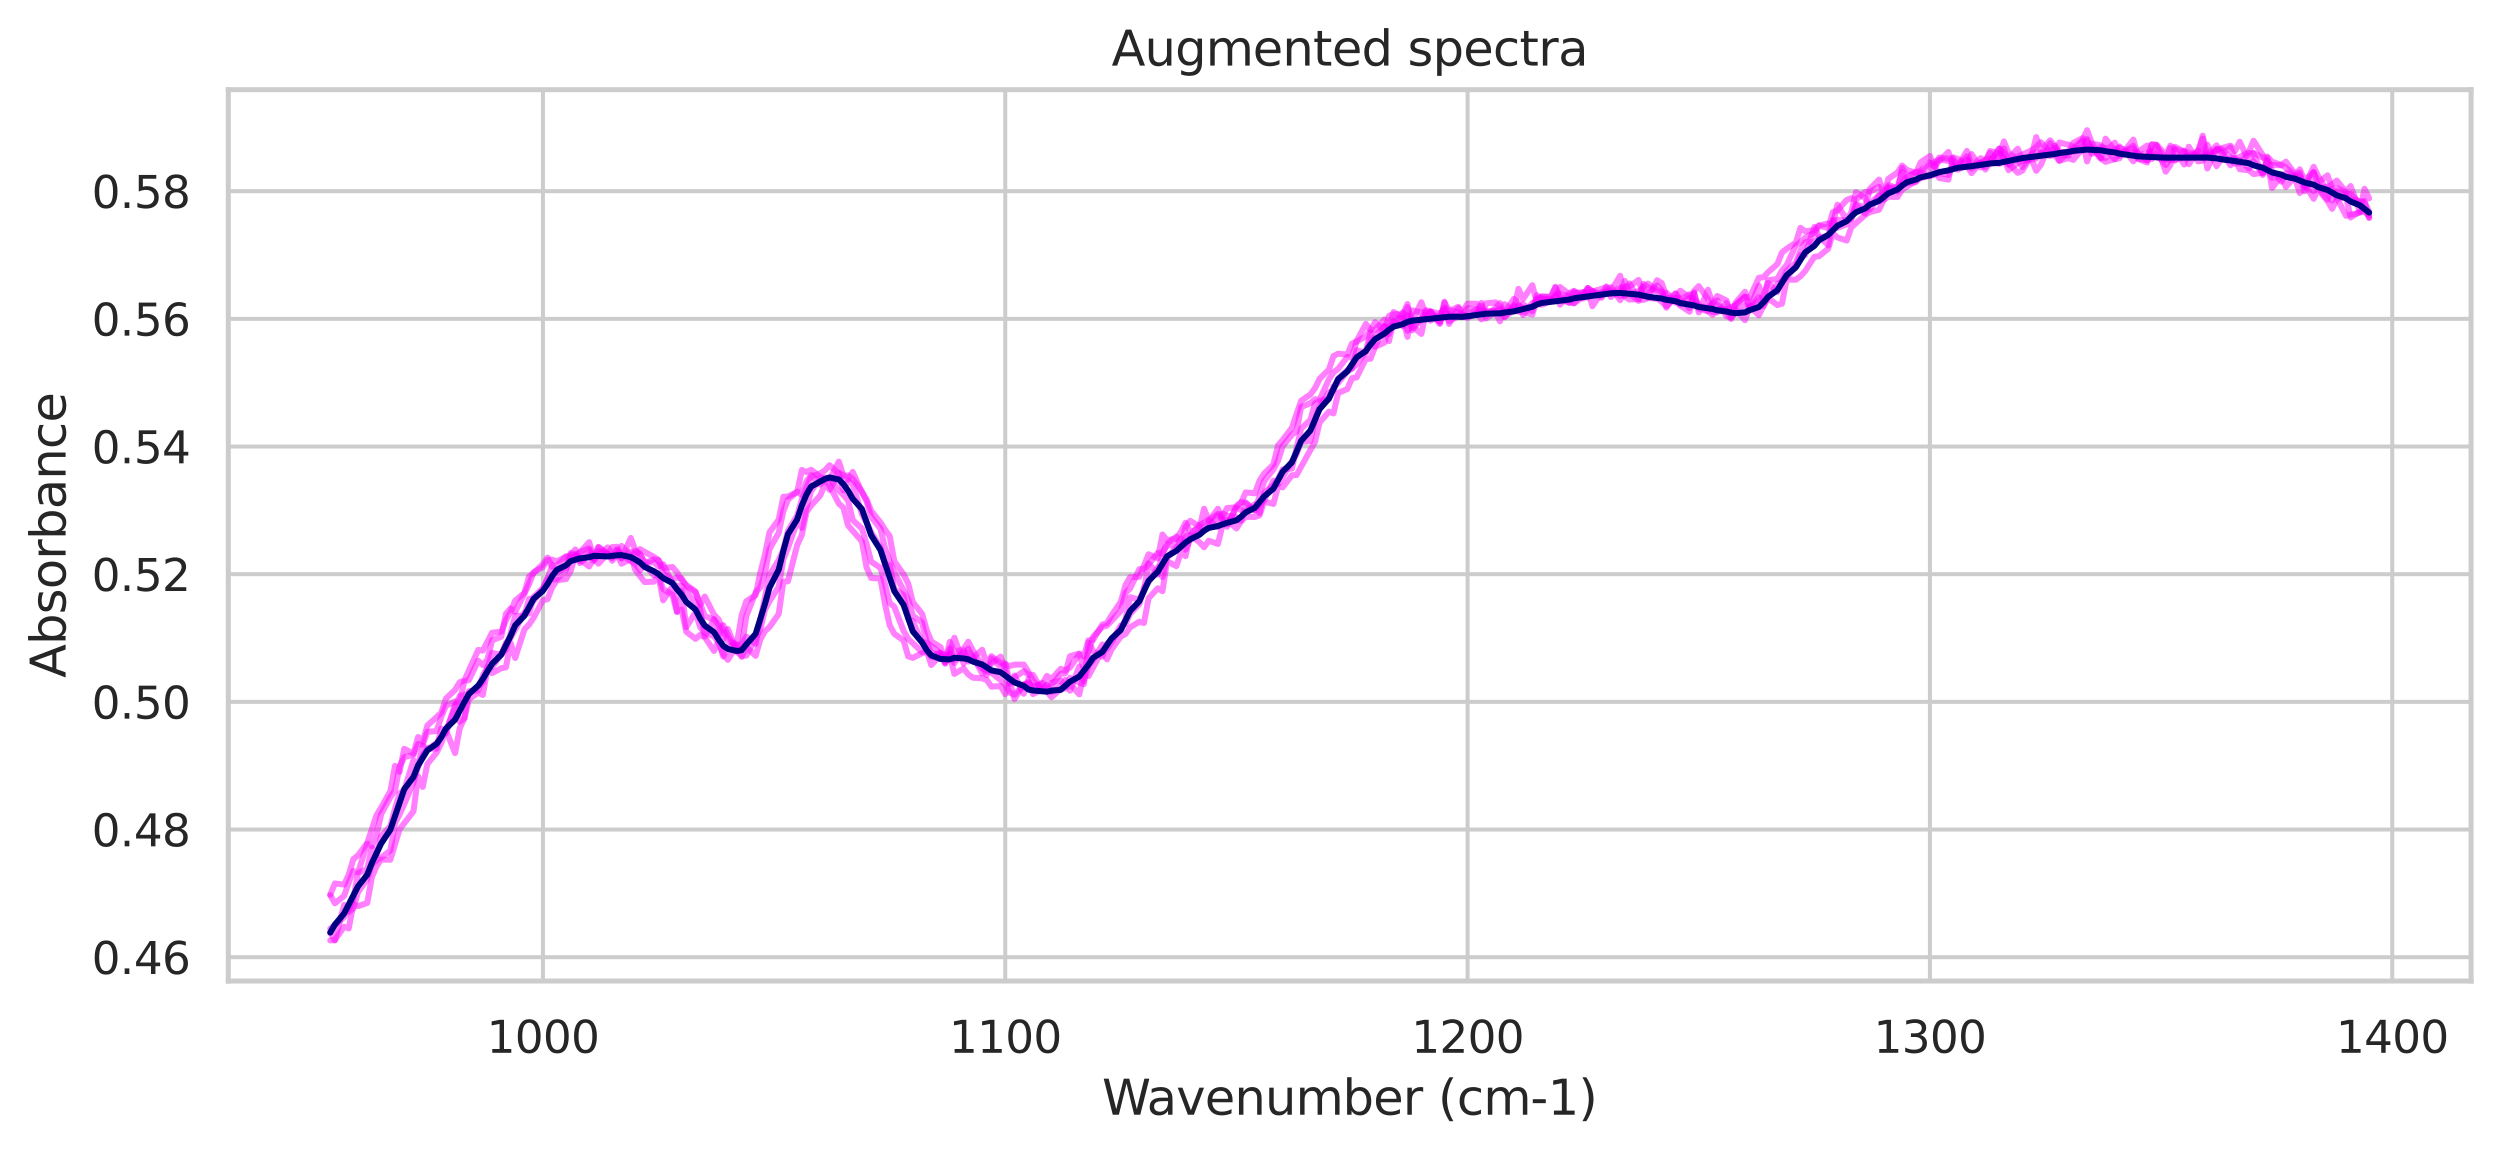 <?xml version="1.0" encoding="utf-8" standalone="no"?>
<!DOCTYPE svg PUBLIC "-//W3C//DTD SVG 1.1//EN"
  "http://www.w3.org/Graphics/SVG/1.1/DTD/svg11.dtd">
<svg xmlns:xlink="http://www.w3.org/1999/xlink" width="622.006pt" height="287.038pt" viewBox="0 0 622.006 287.038" xmlns="http://www.w3.org/2000/svg" version="1.1">
 <defs>
  <style type="text/css">*{stroke-linejoin: round; stroke-linecap: butt}</style>
 </defs>
 <g id="figure_1">
  <g id="patch_1">
   <path d="M 0 287.038 
L 622.006 287.038 
L 622.006 0 
L 0 0 
z
" style="fill: #ffffff"/>
  </g>
  <g id="axes_1">
   <g id="patch_2">
    <path d="M 56.806 244.078 
L 614.806 244.078 
L 614.806 22.318 
L 56.806 22.318 
z
" style="fill: #ffffff"/>
   </g>
   <g id="matplotlib.axis_1">
    <g id="xtick_1">
     <g id="line2d_1">
      <path d="M 135.082 244.078 
L 135.082 22.318 
" clip-path="url(#ped4242032c)" style="fill: none; stroke: #cccccc; stroke-linecap: round"/>
     </g>
     <g id="text_1">
      <!-- 1000 -->
      <g style="fill: #262626" transform="translate(121.085 261.936) scale(0.11 -0.11)">
       <defs>
        <path id="DejaVuSans-31" d="M 794 531 
L 1825 531 
L 1825 4091 
L 703 3866 
L 703 4441 
L 1819 4666 
L 2450 4666 
L 2450 531 
L 3481 531 
L 3481 0 
L 794 0 
L 794 531 
z
" transform="scale(0.016)"/>
        <path id="DejaVuSans-30" d="M 2034 4250 
Q 1547 4250 1301 3770 
Q 1056 3291 1056 2328 
Q 1056 1369 1301 889 
Q 1547 409 2034 409 
Q 2525 409 2770 889 
Q 3016 1369 3016 2328 
Q 3016 3291 2770 3770 
Q 2525 4250 2034 4250 
z
M 2034 4750 
Q 2819 4750 3233 4129 
Q 3647 3509 3647 2328 
Q 3647 1150 3233 529 
Q 2819 -91 2034 -91 
Q 1250 -91 836 529 
Q 422 1150 422 2328 
Q 422 3509 836 4129 
Q 1250 4750 2034 4750 
z
" transform="scale(0.016)"/>
       </defs>
       <use xlink:href="#DejaVuSans-31"/>
       <use xlink:href="#DejaVuSans-30" x="63.623"/>
       <use xlink:href="#DejaVuSans-30" x="127.246"/>
       <use xlink:href="#DejaVuSans-30" x="190.869"/>
      </g>
     </g>
    </g>
    <g id="xtick_2">
     <g id="line2d_2">
      <path d="M 250.11 244.078 
L 250.11 22.318 
" clip-path="url(#ped4242032c)" style="fill: none; stroke: #cccccc; stroke-linecap: round"/>
     </g>
     <g id="text_2">
      <!-- 1100 -->
      <g style="fill: #262626" transform="translate(236.113 261.936) scale(0.11 -0.11)">
       <use xlink:href="#DejaVuSans-31"/>
       <use xlink:href="#DejaVuSans-31" x="63.623"/>
       <use xlink:href="#DejaVuSans-30" x="127.246"/>
       <use xlink:href="#DejaVuSans-30" x="190.869"/>
      </g>
     </g>
    </g>
    <g id="xtick_3">
     <g id="line2d_3">
      <path d="M 365.138 244.078 
L 365.138 22.318 
" clip-path="url(#ped4242032c)" style="fill: none; stroke: #cccccc; stroke-linecap: round"/>
     </g>
     <g id="text_3">
      <!-- 1200 -->
      <g style="fill: #262626" transform="translate(351.141 261.936) scale(0.11 -0.11)">
       <defs>
        <path id="DejaVuSans-32" d="M 1228 531 
L 3431 531 
L 3431 0 
L 469 0 
L 469 531 
Q 828 903 1448 1529 
Q 2069 2156 2228 2338 
Q 2531 2678 2651 2914 
Q 2772 3150 2772 3378 
Q 2772 3750 2511 3984 
Q 2250 4219 1831 4219 
Q 1534 4219 1204 4116 
Q 875 4013 500 3803 
L 500 4441 
Q 881 4594 1212 4672 
Q 1544 4750 1819 4750 
Q 2544 4750 2975 4387 
Q 3406 4025 3406 3419 
Q 3406 3131 3298 2873 
Q 3191 2616 2906 2266 
Q 2828 2175 2409 1742 
Q 1991 1309 1228 531 
z
" transform="scale(0.016)"/>
       </defs>
       <use xlink:href="#DejaVuSans-31"/>
       <use xlink:href="#DejaVuSans-32" x="63.623"/>
       <use xlink:href="#DejaVuSans-30" x="127.246"/>
       <use xlink:href="#DejaVuSans-30" x="190.869"/>
      </g>
     </g>
    </g>
    <g id="xtick_4">
     <g id="line2d_4">
      <path d="M 480.166 244.078 
L 480.166 22.318 
" clip-path="url(#ped4242032c)" style="fill: none; stroke: #cccccc; stroke-linecap: round"/>
     </g>
     <g id="text_4">
      <!-- 1300 -->
      <g style="fill: #262626" transform="translate(466.168 261.936) scale(0.11 -0.11)">
       <defs>
        <path id="DejaVuSans-33" d="M 2597 2516 
Q 3050 2419 3304 2112 
Q 3559 1806 3559 1356 
Q 3559 666 3084 287 
Q 2609 -91 1734 -91 
Q 1441 -91 1130 -33 
Q 819 25 488 141 
L 488 750 
Q 750 597 1062 519 
Q 1375 441 1716 441 
Q 2309 441 2620 675 
Q 2931 909 2931 1356 
Q 2931 1769 2642 2001 
Q 2353 2234 1838 2234 
L 1294 2234 
L 1294 2753 
L 1863 2753 
Q 2328 2753 2575 2939 
Q 2822 3125 2822 3475 
Q 2822 3834 2567 4026 
Q 2313 4219 1838 4219 
Q 1578 4219 1281 4162 
Q 984 4106 628 3988 
L 628 4550 
Q 988 4650 1302 4700 
Q 1616 4750 1894 4750 
Q 2613 4750 3031 4423 
Q 3450 4097 3450 3541 
Q 3450 3153 3228 2886 
Q 3006 2619 2597 2516 
z
" transform="scale(0.016)"/>
       </defs>
       <use xlink:href="#DejaVuSans-31"/>
       <use xlink:href="#DejaVuSans-33" x="63.623"/>
       <use xlink:href="#DejaVuSans-30" x="127.246"/>
       <use xlink:href="#DejaVuSans-30" x="190.869"/>
      </g>
     </g>
    </g>
    <g id="xtick_5">
     <g id="line2d_5">
      <path d="M 595.194 244.078 
L 595.194 22.318 
" clip-path="url(#ped4242032c)" style="fill: none; stroke: #cccccc; stroke-linecap: round"/>
     </g>
     <g id="text_5">
      <!-- 1400 -->
      <g style="fill: #262626" transform="translate(581.196 261.936) scale(0.11 -0.11)">
       <defs>
        <path id="DejaVuSans-34" d="M 2419 4116 
L 825 1625 
L 2419 1625 
L 2419 4116 
z
M 2253 4666 
L 3047 4666 
L 3047 1625 
L 3713 1625 
L 3713 1100 
L 3047 1100 
L 3047 0 
L 2419 0 
L 2419 1100 
L 313 1100 
L 313 1709 
L 2253 4666 
z
" transform="scale(0.016)"/>
       </defs>
       <use xlink:href="#DejaVuSans-31"/>
       <use xlink:href="#DejaVuSans-34" x="63.623"/>
       <use xlink:href="#DejaVuSans-30" x="127.246"/>
       <use xlink:href="#DejaVuSans-30" x="190.869"/>
      </g>
     </g>
    </g>
    <g id="text_6">
     <!-- Wavenumber (cm-1) -->
     <g style="fill: #262626" transform="translate(274.205 277.342) scale(0.12 -0.12)">
      <defs>
       <path id="DejaVuSans-57" d="M 213 4666 
L 850 4666 
L 1831 722 
L 2809 4666 
L 3519 4666 
L 4500 722 
L 5478 4666 
L 6119 4666 
L 4947 0 
L 4153 0 
L 3169 4050 
L 2175 0 
L 1381 0 
L 213 4666 
z
" transform="scale(0.016)"/>
       <path id="DejaVuSans-61" d="M 2194 1759 
Q 1497 1759 1228 1600 
Q 959 1441 959 1056 
Q 959 750 1161 570 
Q 1363 391 1709 391 
Q 2188 391 2477 730 
Q 2766 1069 2766 1631 
L 2766 1759 
L 2194 1759 
z
M 3341 1997 
L 3341 0 
L 2766 0 
L 2766 531 
Q 2569 213 2275 61 
Q 1981 -91 1556 -91 
Q 1019 -91 701 211 
Q 384 513 384 1019 
Q 384 1609 779 1909 
Q 1175 2209 1959 2209 
L 2766 2209 
L 2766 2266 
Q 2766 2663 2505 2880 
Q 2244 3097 1772 3097 
Q 1472 3097 1187 3025 
Q 903 2953 641 2809 
L 641 3341 
Q 956 3463 1253 3523 
Q 1550 3584 1831 3584 
Q 2591 3584 2966 3190 
Q 3341 2797 3341 1997 
z
" transform="scale(0.016)"/>
       <path id="DejaVuSans-76" d="M 191 3500 
L 800 3500 
L 1894 563 
L 2988 3500 
L 3597 3500 
L 2284 0 
L 1503 0 
L 191 3500 
z
" transform="scale(0.016)"/>
       <path id="DejaVuSans-65" d="M 3597 1894 
L 3597 1613 
L 953 1613 
Q 991 1019 1311 708 
Q 1631 397 2203 397 
Q 2534 397 2845 478 
Q 3156 559 3463 722 
L 3463 178 
Q 3153 47 2828 -22 
Q 2503 -91 2169 -91 
Q 1331 -91 842 396 
Q 353 884 353 1716 
Q 353 2575 817 3079 
Q 1281 3584 2069 3584 
Q 2775 3584 3186 3129 
Q 3597 2675 3597 1894 
z
M 3022 2063 
Q 3016 2534 2758 2815 
Q 2500 3097 2075 3097 
Q 1594 3097 1305 2825 
Q 1016 2553 972 2059 
L 3022 2063 
z
" transform="scale(0.016)"/>
       <path id="DejaVuSans-6e" d="M 3513 2113 
L 3513 0 
L 2938 0 
L 2938 2094 
Q 2938 2591 2744 2837 
Q 2550 3084 2163 3084 
Q 1697 3084 1428 2787 
Q 1159 2491 1159 1978 
L 1159 0 
L 581 0 
L 581 3500 
L 1159 3500 
L 1159 2956 
Q 1366 3272 1645 3428 
Q 1925 3584 2291 3584 
Q 2894 3584 3203 3211 
Q 3513 2838 3513 2113 
z
" transform="scale(0.016)"/>
       <path id="DejaVuSans-75" d="M 544 1381 
L 544 3500 
L 1119 3500 
L 1119 1403 
Q 1119 906 1312 657 
Q 1506 409 1894 409 
Q 2359 409 2629 706 
Q 2900 1003 2900 1516 
L 2900 3500 
L 3475 3500 
L 3475 0 
L 2900 0 
L 2900 538 
Q 2691 219 2414 64 
Q 2138 -91 1772 -91 
Q 1169 -91 856 284 
Q 544 659 544 1381 
z
M 1991 3584 
L 1991 3584 
z
" transform="scale(0.016)"/>
       <path id="DejaVuSans-6d" d="M 3328 2828 
Q 3544 3216 3844 3400 
Q 4144 3584 4550 3584 
Q 5097 3584 5394 3201 
Q 5691 2819 5691 2113 
L 5691 0 
L 5113 0 
L 5113 2094 
Q 5113 2597 4934 2840 
Q 4756 3084 4391 3084 
Q 3944 3084 3684 2787 
Q 3425 2491 3425 1978 
L 3425 0 
L 2847 0 
L 2847 2094 
Q 2847 2600 2669 2842 
Q 2491 3084 2119 3084 
Q 1678 3084 1418 2786 
Q 1159 2488 1159 1978 
L 1159 0 
L 581 0 
L 581 3500 
L 1159 3500 
L 1159 2956 
Q 1356 3278 1631 3431 
Q 1906 3584 2284 3584 
Q 2666 3584 2933 3390 
Q 3200 3197 3328 2828 
z
" transform="scale(0.016)"/>
       <path id="DejaVuSans-62" d="M 3116 1747 
Q 3116 2381 2855 2742 
Q 2594 3103 2138 3103 
Q 1681 3103 1420 2742 
Q 1159 2381 1159 1747 
Q 1159 1113 1420 752 
Q 1681 391 2138 391 
Q 2594 391 2855 752 
Q 3116 1113 3116 1747 
z
M 1159 2969 
Q 1341 3281 1617 3432 
Q 1894 3584 2278 3584 
Q 2916 3584 3314 3078 
Q 3713 2572 3713 1747 
Q 3713 922 3314 415 
Q 2916 -91 2278 -91 
Q 1894 -91 1617 61 
Q 1341 213 1159 525 
L 1159 0 
L 581 0 
L 581 4863 
L 1159 4863 
L 1159 2969 
z
" transform="scale(0.016)"/>
       <path id="DejaVuSans-72" d="M 2631 2963 
Q 2534 3019 2420 3045 
Q 2306 3072 2169 3072 
Q 1681 3072 1420 2755 
Q 1159 2438 1159 1844 
L 1159 0 
L 581 0 
L 581 3500 
L 1159 3500 
L 1159 2956 
Q 1341 3275 1631 3429 
Q 1922 3584 2338 3584 
Q 2397 3584 2469 3576 
Q 2541 3569 2628 3553 
L 2631 2963 
z
" transform="scale(0.016)"/>
       <path id="DejaVuSans-20" transform="scale(0.016)"/>
       <path id="DejaVuSans-28" d="M 1984 4856 
Q 1566 4138 1362 3434 
Q 1159 2731 1159 2009 
Q 1159 1288 1364 580 
Q 1569 -128 1984 -844 
L 1484 -844 
Q 1016 -109 783 600 
Q 550 1309 550 2009 
Q 550 2706 781 3412 
Q 1013 4119 1484 4856 
L 1984 4856 
z
" transform="scale(0.016)"/>
       <path id="DejaVuSans-63" d="M 3122 3366 
L 3122 2828 
Q 2878 2963 2633 3030 
Q 2388 3097 2138 3097 
Q 1578 3097 1268 2742 
Q 959 2388 959 1747 
Q 959 1106 1268 751 
Q 1578 397 2138 397 
Q 2388 397 2633 464 
Q 2878 531 3122 666 
L 3122 134 
Q 2881 22 2623 -34 
Q 2366 -91 2075 -91 
Q 1284 -91 818 406 
Q 353 903 353 1747 
Q 353 2603 823 3093 
Q 1294 3584 2113 3584 
Q 2378 3584 2631 3529 
Q 2884 3475 3122 3366 
z
" transform="scale(0.016)"/>
       <path id="DejaVuSans-2d" d="M 313 2009 
L 1997 2009 
L 1997 1497 
L 313 1497 
L 313 2009 
z
" transform="scale(0.016)"/>
       <path id="DejaVuSans-29" d="M 513 4856 
L 1013 4856 
Q 1481 4119 1714 3412 
Q 1947 2706 1947 2009 
Q 1947 1309 1714 600 
Q 1481 -109 1013 -844 
L 513 -844 
Q 928 -128 1133 580 
Q 1338 1288 1338 2009 
Q 1338 2731 1133 3434 
Q 928 4138 513 4856 
z
" transform="scale(0.016)"/>
      </defs>
      <use xlink:href="#DejaVuSans-57"/>
      <use xlink:href="#DejaVuSans-61" x="92.502"/>
      <use xlink:href="#DejaVuSans-76" x="153.781"/>
      <use xlink:href="#DejaVuSans-65" x="212.961"/>
      <use xlink:href="#DejaVuSans-6e" x="274.484"/>
      <use xlink:href="#DejaVuSans-75" x="337.863"/>
      <use xlink:href="#DejaVuSans-6d" x="401.242"/>
      <use xlink:href="#DejaVuSans-62" x="498.654"/>
      <use xlink:href="#DejaVuSans-65" x="562.131"/>
      <use xlink:href="#DejaVuSans-72" x="623.654"/>
      <use xlink:href="#DejaVuSans-20" x="664.768"/>
      <use xlink:href="#DejaVuSans-28" x="696.555"/>
      <use xlink:href="#DejaVuSans-63" x="735.568"/>
      <use xlink:href="#DejaVuSans-6d" x="790.549"/>
      <use xlink:href="#DejaVuSans-2d" x="887.961"/>
      <use xlink:href="#DejaVuSans-31" x="924.045"/>
      <use xlink:href="#DejaVuSans-29" x="987.668"/>
     </g>
    </g>
   </g>
   <g id="matplotlib.axis_2">
    <g id="ytick_1">
     <g id="line2d_6">
      <path d="M 56.806 238.154 
L 614.806 238.154 
" clip-path="url(#ped4242032c)" style="fill: none; stroke: #cccccc; stroke-linecap: round"/>
     </g>
     <g id="text_7">
      <!-- 0.46 -->
      <g style="fill: #262626" transform="translate(22.814 242.333) scale(0.11 -0.11)">
       <defs>
        <path id="DejaVuSans-2e" d="M 684 794 
L 1344 794 
L 1344 0 
L 684 0 
L 684 794 
z
" transform="scale(0.016)"/>
        <path id="DejaVuSans-36" d="M 2113 2584 
Q 1688 2584 1439 2293 
Q 1191 2003 1191 1497 
Q 1191 994 1439 701 
Q 1688 409 2113 409 
Q 2538 409 2786 701 
Q 3034 994 3034 1497 
Q 3034 2003 2786 2293 
Q 2538 2584 2113 2584 
z
M 3366 4563 
L 3366 3988 
Q 3128 4100 2886 4159 
Q 2644 4219 2406 4219 
Q 1781 4219 1451 3797 
Q 1122 3375 1075 2522 
Q 1259 2794 1537 2939 
Q 1816 3084 2150 3084 
Q 2853 3084 3261 2657 
Q 3669 2231 3669 1497 
Q 3669 778 3244 343 
Q 2819 -91 2113 -91 
Q 1303 -91 875 529 
Q 447 1150 447 2328 
Q 447 3434 972 4092 
Q 1497 4750 2381 4750 
Q 2619 4750 2861 4703 
Q 3103 4656 3366 4563 
z
" transform="scale(0.016)"/>
       </defs>
       <use xlink:href="#DejaVuSans-30"/>
       <use xlink:href="#DejaVuSans-2e" x="63.623"/>
       <use xlink:href="#DejaVuSans-34" x="95.41"/>
       <use xlink:href="#DejaVuSans-36" x="159.033"/>
      </g>
     </g>
    </g>
    <g id="ytick_2">
     <g id="line2d_7">
      <path d="M 56.806 206.389 
L 614.806 206.389 
" clip-path="url(#ped4242032c)" style="fill: none; stroke: #cccccc; stroke-linecap: round"/>
     </g>
     <g id="text_8">
      <!-- 0.48 -->
      <g style="fill: #262626" transform="translate(22.814 210.568) scale(0.11 -0.11)">
       <defs>
        <path id="DejaVuSans-38" d="M 2034 2216 
Q 1584 2216 1326 1975 
Q 1069 1734 1069 1313 
Q 1069 891 1326 650 
Q 1584 409 2034 409 
Q 2484 409 2743 651 
Q 3003 894 3003 1313 
Q 3003 1734 2745 1975 
Q 2488 2216 2034 2216 
z
M 1403 2484 
Q 997 2584 770 2862 
Q 544 3141 544 3541 
Q 544 4100 942 4425 
Q 1341 4750 2034 4750 
Q 2731 4750 3128 4425 
Q 3525 4100 3525 3541 
Q 3525 3141 3298 2862 
Q 3072 2584 2669 2484 
Q 3125 2378 3379 2068 
Q 3634 1759 3634 1313 
Q 3634 634 3220 271 
Q 2806 -91 2034 -91 
Q 1263 -91 848 271 
Q 434 634 434 1313 
Q 434 1759 690 2068 
Q 947 2378 1403 2484 
z
M 1172 3481 
Q 1172 3119 1398 2916 
Q 1625 2713 2034 2713 
Q 2441 2713 2670 2916 
Q 2900 3119 2900 3481 
Q 2900 3844 2670 4047 
Q 2441 4250 2034 4250 
Q 1625 4250 1398 4047 
Q 1172 3844 1172 3481 
z
" transform="scale(0.016)"/>
       </defs>
       <use xlink:href="#DejaVuSans-30"/>
       <use xlink:href="#DejaVuSans-2e" x="63.623"/>
       <use xlink:href="#DejaVuSans-34" x="95.41"/>
       <use xlink:href="#DejaVuSans-38" x="159.033"/>
      </g>
     </g>
    </g>
    <g id="ytick_3">
     <g id="line2d_8">
      <path d="M 56.806 174.624 
L 614.806 174.624 
" clip-path="url(#ped4242032c)" style="fill: none; stroke: #cccccc; stroke-linecap: round"/>
     </g>
     <g id="text_9">
      <!-- 0.50 -->
      <g style="fill: #262626" transform="translate(22.814 178.803) scale(0.11 -0.11)">
       <defs>
        <path id="DejaVuSans-35" d="M 691 4666 
L 3169 4666 
L 3169 4134 
L 1269 4134 
L 1269 2991 
Q 1406 3038 1543 3061 
Q 1681 3084 1819 3084 
Q 2600 3084 3056 2656 
Q 3513 2228 3513 1497 
Q 3513 744 3044 326 
Q 2575 -91 1722 -91 
Q 1428 -91 1123 -41 
Q 819 9 494 109 
L 494 744 
Q 775 591 1075 516 
Q 1375 441 1709 441 
Q 2250 441 2565 725 
Q 2881 1009 2881 1497 
Q 2881 1984 2565 2268 
Q 2250 2553 1709 2553 
Q 1456 2553 1204 2497 
Q 953 2441 691 2322 
L 691 4666 
z
" transform="scale(0.016)"/>
       </defs>
       <use xlink:href="#DejaVuSans-30"/>
       <use xlink:href="#DejaVuSans-2e" x="63.623"/>
       <use xlink:href="#DejaVuSans-35" x="95.41"/>
       <use xlink:href="#DejaVuSans-30" x="159.033"/>
      </g>
     </g>
    </g>
    <g id="ytick_4">
     <g id="line2d_9">
      <path d="M 56.806 142.859 
L 614.806 142.859 
" clip-path="url(#ped4242032c)" style="fill: none; stroke: #cccccc; stroke-linecap: round"/>
     </g>
     <g id="text_10">
      <!-- 0.52 -->
      <g style="fill: #262626" transform="translate(22.814 147.038) scale(0.11 -0.11)">
       <use xlink:href="#DejaVuSans-30"/>
       <use xlink:href="#DejaVuSans-2e" x="63.623"/>
       <use xlink:href="#DejaVuSans-35" x="95.41"/>
       <use xlink:href="#DejaVuSans-32" x="159.033"/>
      </g>
     </g>
    </g>
    <g id="ytick_5">
     <g id="line2d_10">
      <path d="M 56.806 111.094 
L 614.806 111.094 
" clip-path="url(#ped4242032c)" style="fill: none; stroke: #cccccc; stroke-linecap: round"/>
     </g>
     <g id="text_11">
      <!-- 0.54 -->
      <g style="fill: #262626" transform="translate(22.814 115.273) scale(0.11 -0.11)">
       <use xlink:href="#DejaVuSans-30"/>
       <use xlink:href="#DejaVuSans-2e" x="63.623"/>
       <use xlink:href="#DejaVuSans-35" x="95.41"/>
       <use xlink:href="#DejaVuSans-34" x="159.033"/>
      </g>
     </g>
    </g>
    <g id="ytick_6">
     <g id="line2d_11">
      <path d="M 56.806 79.329 
L 614.806 79.329 
" clip-path="url(#ped4242032c)" style="fill: none; stroke: #cccccc; stroke-linecap: round"/>
     </g>
     <g id="text_12">
      <!-- 0.56 -->
      <g style="fill: #262626" transform="translate(22.814 83.508) scale(0.11 -0.11)">
       <use xlink:href="#DejaVuSans-30"/>
       <use xlink:href="#DejaVuSans-2e" x="63.623"/>
       <use xlink:href="#DejaVuSans-35" x="95.41"/>
       <use xlink:href="#DejaVuSans-36" x="159.033"/>
      </g>
     </g>
    </g>
    <g id="ytick_7">
     <g id="line2d_12">
      <path d="M 56.806 47.564 
L 614.806 47.564 
" clip-path="url(#ped4242032c)" style="fill: none; stroke: #cccccc; stroke-linecap: round"/>
     </g>
     <g id="text_13">
      <!-- 0.58 -->
      <g style="fill: #262626" transform="translate(22.814 51.743) scale(0.11 -0.11)">
       <use xlink:href="#DejaVuSans-30"/>
       <use xlink:href="#DejaVuSans-2e" x="63.623"/>
       <use xlink:href="#DejaVuSans-35" x="95.41"/>
       <use xlink:href="#DejaVuSans-38" x="159.033"/>
      </g>
     </g>
    </g>
    <g id="text_14">
     <!-- Absorbance -->
     <g style="fill: #262626" transform="translate(16.318 168.654) rotate(-90) scale(0.12 -0.12)">
      <defs>
       <path id="DejaVuSans-41" d="M 2188 4044 
L 1331 1722 
L 3047 1722 
L 2188 4044 
z
M 1831 4666 
L 2547 4666 
L 4325 0 
L 3669 0 
L 3244 1197 
L 1141 1197 
L 716 0 
L 50 0 
L 1831 4666 
z
" transform="scale(0.016)"/>
       <path id="DejaVuSans-73" d="M 2834 3397 
L 2834 2853 
Q 2591 2978 2328 3040 
Q 2066 3103 1784 3103 
Q 1356 3103 1142 2972 
Q 928 2841 928 2578 
Q 928 2378 1081 2264 
Q 1234 2150 1697 2047 
L 1894 2003 
Q 2506 1872 2764 1633 
Q 3022 1394 3022 966 
Q 3022 478 2636 193 
Q 2250 -91 1575 -91 
Q 1294 -91 989 -36 
Q 684 19 347 128 
L 347 722 
Q 666 556 975 473 
Q 1284 391 1588 391 
Q 1994 391 2212 530 
Q 2431 669 2431 922 
Q 2431 1156 2273 1281 
Q 2116 1406 1581 1522 
L 1381 1569 
Q 847 1681 609 1914 
Q 372 2147 372 2553 
Q 372 3047 722 3315 
Q 1072 3584 1716 3584 
Q 2034 3584 2315 3537 
Q 2597 3491 2834 3397 
z
" transform="scale(0.016)"/>
       <path id="DejaVuSans-6f" d="M 1959 3097 
Q 1497 3097 1228 2736 
Q 959 2375 959 1747 
Q 959 1119 1226 758 
Q 1494 397 1959 397 
Q 2419 397 2687 759 
Q 2956 1122 2956 1747 
Q 2956 2369 2687 2733 
Q 2419 3097 1959 3097 
z
M 1959 3584 
Q 2709 3584 3137 3096 
Q 3566 2609 3566 1747 
Q 3566 888 3137 398 
Q 2709 -91 1959 -91 
Q 1206 -91 779 398 
Q 353 888 353 1747 
Q 353 2609 779 3096 
Q 1206 3584 1959 3584 
z
" transform="scale(0.016)"/>
      </defs>
      <use xlink:href="#DejaVuSans-41"/>
      <use xlink:href="#DejaVuSans-62" x="68.408"/>
      <use xlink:href="#DejaVuSans-73" x="131.885"/>
      <use xlink:href="#DejaVuSans-6f" x="183.984"/>
      <use xlink:href="#DejaVuSans-72" x="245.166"/>
      <use xlink:href="#DejaVuSans-62" x="286.279"/>
      <use xlink:href="#DejaVuSans-61" x="349.756"/>
      <use xlink:href="#DejaVuSans-6e" x="411.035"/>
      <use xlink:href="#DejaVuSans-63" x="474.414"/>
      <use xlink:href="#DejaVuSans-65" x="529.395"/>
     </g>
    </g>
   </g>
   <g id="line2d_13">
    <path d="M 82.17 222.607 
L 83.32 219.809 
L 85.62 220.087 
L 86.771 217.579 
L 87.921 213.755 
L 89.071 212.808 
L 91.372 209.726 
L 93.672 202.864 
L 94.823 200.933 
L 97.123 196.843 
L 98.273 190.555 
L 99.424 192.028 
L 100.574 186.308 
L 102.875 187.506 
L 104.025 183.381 
L 105.175 184.572 
L 106.325 180.516 
L 109.776 177.352 
L 110.927 173.836 
L 113.227 171.635 
L 114.377 169.736 
L 115.528 169.312 
L 118.978 161.711 
L 120.129 161.857 
L 122.429 157.433 
L 124.73 157.151 
L 125.88 154.251 
L 127.03 152.323 
L 128.181 149.433 
L 130.481 147.504 
L 131.632 143.4 
L 132.782 142.546 
L 135.082 140.335 
L 136.233 138.737 
L 137.383 141.018 
L 138.533 140.787 
L 140.834 138.437 
L 141.984 138.179 
L 143.134 136.709 
L 144.285 140.11 
L 146.585 138.092 
L 147.735 139.54 
L 148.886 138.087 
L 151.186 136.206 
L 152.337 137.612 
L 153.487 138.472 
L 154.637 135.836 
L 156.938 138.12 
L 158.088 141.842 
L 160.388 144.817 
L 162.689 144.72 
L 163.839 143.219 
L 164.99 149.369 
L 167.29 145.963 
L 168.44 152.102 
L 169.591 151.712 
L 170.741 157.166 
L 173.042 158.949 
L 174.192 157.977 
L 175.342 158.521 
L 177.643 161.958 
L 178.793 159.531 
L 179.943 163.342 
L 181.094 161.143 
L 183.394 159.717 
L 184.544 153.02 
L 185.695 149.581 
L 187.995 148.094 
L 189.145 142.566 
L 190.296 138.117 
L 191.446 132.454 
L 193.747 129.258 
L 194.897 123.618 
L 196.047 123.524 
L 198.348 122.436 
L 199.498 116.935 
L 200.648 117.45 
L 201.799 116.87 
L 204.099 118.682 
L 205.249 119.403 
L 206.4 120.855 
L 208.7 125.304 
L 209.85 126.318 
L 211.001 130.745 
L 214.452 134.719 
L 215.602 141.171 
L 216.752 143.799 
L 219.053 143.952 
L 220.203 150.336 
L 221.353 155.574 
L 222.504 157.708 
L 224.804 159.331 
L 225.954 163.305 
L 227.105 163.681 
L 229.405 162.524 
L 230.555 162.078 
L 231.706 163.434 
L 234.006 162.398 
L 235.157 163.034 
L 236.307 163.173 
L 237.457 167.664 
L 239.758 166.328 
L 240.908 167.797 
L 242.058 168.612 
L 244.359 168.77 
L 245.509 169.174 
L 246.659 170.826 
L 248.96 170.694 
L 250.11 172.694 
L 251.26 169.701 
L 252.411 173.925 
L 254.711 170.221 
L 255.862 170.055 
L 257.012 170.827 
L 259.312 170.215 
L 260.463 168.181 
L 261.613 168.93 
L 263.914 166.416 
L 265.064 166.861 
L 266.214 166.039 
L 268.515 162.788 
L 269.665 163.323 
L 270.815 159.303 
L 271.965 159.199 
L 274.266 155.383 
L 275.416 155.011 
L 276.567 153.086 
L 278.867 149.722 
L 280.017 145.597 
L 281.168 143.603 
L 283.468 143.511 
L 285.769 137.905 
L 288.069 138.93 
L 289.22 132.996 
L 290.37 134.422 
L 292.671 134.006 
L 293.821 132.279 
L 294.971 130.049 
L 296.121 132.304 
L 298.422 131.51 
L 299.572 126.572 
L 300.722 129.486 
L 303.023 127.858 
L 304.173 128.558 
L 305.324 126.381 
L 307.624 126.231 
L 308.774 125.12 
L 309.925 122.516 
L 312.225 122.725 
L 313.376 119.604 
L 314.526 117.832 
L 316.826 115.579 
L 317.977 110.794 
L 319.127 109.492 
L 321.427 106.434 
L 323.728 99.69 
L 326.029 98.145 
L 327.179 96.559 
L 328.329 94.22 
L 330.63 91.95 
L 331.78 88.574 
L 332.93 87.997 
L 335.231 88.201 
L 336.381 85.476 
L 337.531 84.965 
L 339.832 83.687 
L 340.982 82.266 
L 342.132 80.141 
L 344.433 82.291 
L 345.583 78.587 
L 346.734 78.169 
L 349.034 78.199 
L 350.184 75.637 
L 351.335 82.181 
L 353.635 79.238 
L 354.786 77.169 
L 358.236 78.084 
L 359.387 77.078 
L 360.537 79.913 
L 362.837 78.662 
L 363.988 77.884 
L 365.138 76.678 
L 367.439 77.154 
L 368.589 76.056 
L 369.739 78.661 
L 372.04 76.609 
L 373.19 75.412 
L 374.34 78.828 
L 376.641 77.187 
L 377.791 71.868 
L 378.941 74.402 
L 381.242 70.968 
L 382.392 75.337 
L 383.542 73.716 
L 385.843 73.907 
L 386.993 71.596 
L 388.144 73.66 
L 390.444 75.37 
L 391.594 72.51 
L 393.895 73.409 
L 395.045 71.663 
L 396.196 72.407 
L 398.496 73.304 
L 399.646 72.65 
L 400.797 72.405 
L 403.097 68.629 
L 404.247 73.785 
L 405.398 74.532 
L 407.698 74.39 
L 408.849 74.63 
L 409.999 74.17 
L 412.299 74.282 
L 413.45 75.098 
L 414.6 76.133 
L 416.901 74.071 
L 418.051 74.203 
L 420.351 76.652 
L 421.502 73.055 
L 422.652 76.801 
L 424.953 77.441 
L 426.103 78.317 
L 427.253 76.954 
L 429.554 76.985 
L 430.704 76.35 
L 431.854 75.963 
L 434.155 73.85 
L 435.305 74.109 
L 437.606 69.117 
L 438.756 68.966 
L 439.906 67.722 
L 442.207 65.712 
L 443.357 62.831 
L 444.507 61.91 
L 446.808 60.373 
L 447.958 56.683 
L 449.108 57.544 
L 451.409 57.295 
L 452.559 56.122 
L 454.86 56.763 
L 456.01 52.776 
L 457.16 52.356 
L 459.461 49.748 
L 460.611 49.308 
L 461.761 49.725 
L 464.062 47.788 
L 465.212 47.703 
L 467.513 46.486 
L 468.663 48.607 
L 469.813 44.505 
L 472.114 42.908 
L 473.264 41.179 
L 474.414 42.262 
L 476.715 43.024 
L 477.865 40.399 
L 480.166 38.802 
L 481.316 41.524 
L 482.466 40.083 
L 484.767 37.802 
L 485.917 41.413 
L 487.068 41.018 
L 489.368 38.875 
L 490.518 41.968 
L 492.819 40.536 
L 493.969 41.563 
L 495.119 40.127 
L 497.42 36.96 
L 499.721 39.417 
L 502.021 37.007 
L 503.171 39.609 
L 505.472 39.669 
L 506.622 39.437 
L 507.773 38.101 
L 510.073 38.832 
L 511.223 38.421 
L 512.374 35.462 
L 514.674 36.016 
L 518.125 37.49 
L 519.275 34.994 
L 520.426 36.917 
L 522.726 39.504 
L 523.876 40.262 
L 526.177 39.574 
L 527.327 39.377 
L 528.478 37.692 
L 530.778 36.281 
L 531.928 39.425 
L 534.229 39.896 
L 535.379 37.509 
L 536.529 39.142 
L 538.83 39.781 
L 539.98 36.801 
L 541.131 39.958 
L 543.431 37.525 
L 544.581 40.863 
L 546.882 37.355 
L 548.032 34.463 
L 549.183 41.923 
L 551.483 37.067 
L 552.633 37.649 
L 554.934 41.13 
L 556.084 39.342 
L 557.235 42.099 
L 559.535 42.365 
L 560.685 43.302 
L 562.986 42.977 
L 564.136 39.87 
L 565.286 46.77 
L 567.587 43.701 
L 568.737 43.833 
L 571.038 44.466 
L 572.188 48.018 
L 573.338 46.314 
L 575.639 47.49 
L 576.789 46.766 
L 579.09 49.612 
L 580.24 47.023 
L 581.39 49.159 
L 583.691 53.687 
L 584.841 53.389 
L 587.142 52.908 
L 588.292 52.227 
L 589.442 54.02 
L 589.442 54.02 
" clip-path="url(#ped4242032c)" style="fill: none; stroke: #ff00ff; stroke-opacity: 0.5; stroke-width: 1.5; stroke-linecap: round"/>
   </g>
   <g id="line2d_14">
    <path d="M 82.17 233.989 
L 83.32 233.858 
L 85.62 230.566 
L 86.771 230.994 
L 87.921 224.89 
L 89.071 225.456 
L 91.372 224.659 
L 92.522 218.25 
L 93.672 215.558 
L 94.823 213.884 
L 97.123 213.892 
L 99.424 206.325 
L 102.875 201.841 
L 104.025 193.182 
L 105.175 195.784 
L 106.325 190.08 
L 108.626 187.259 
L 109.776 184.958 
L 110.927 181.593 
L 113.227 187.365 
L 114.377 181.219 
L 115.528 178.715 
L 116.678 173.957 
L 118.978 172.32 
L 120.129 172.908 
L 121.279 166.522 
L 122.429 167.475 
L 124.73 166.248 
L 125.88 166.025 
L 127.03 159.969 
L 128.181 163.711 
L 130.481 156.565 
L 131.632 155.4 
L 132.782 153.678 
L 135.082 149.337 
L 136.233 149.074 
L 137.383 146.145 
L 138.533 144.363 
L 140.834 144.074 
L 141.984 142.085 
L 143.134 138.204 
L 144.285 139.63 
L 146.585 136.925 
L 147.735 138.93 
L 148.886 140.246 
L 151.186 137.779 
L 152.337 138.755 
L 153.487 136.917 
L 154.637 138.96 
L 156.938 133.859 
L 158.088 136.983 
L 159.238 137.767 
L 160.388 140.128 
L 162.689 139.168 
L 163.839 139.341 
L 164.99 141.347 
L 167.29 141.071 
L 168.44 142.383 
L 169.591 144.401 
L 170.741 145.527 
L 173.042 147.146 
L 174.192 150.457 
L 175.342 148.428 
L 177.643 152.915 
L 178.793 154.141 
L 181.094 159.48 
L 183.394 160.383 
L 184.544 163.439 
L 185.695 160.976 
L 187.995 163.162 
L 189.145 159.171 
L 190.296 157.061 
L 191.446 156.021 
L 193.747 152.744 
L 194.897 144.739 
L 196.047 144.623 
L 198.348 135.597 
L 199.498 133.109 
L 200.648 127.381 
L 201.799 125.796 
L 204.099 123.26 
L 205.249 120.392 
L 206.4 121.862 
L 208.7 117.684 
L 209.85 118.221 
L 211.001 119.373 
L 212.151 117.411 
L 214.452 122.52 
L 215.602 124.24 
L 216.752 127.113 
L 219.053 129.986 
L 220.203 131.819 
L 221.353 133.383 
L 222.504 139.628 
L 224.804 142.913 
L 225.954 145.145 
L 227.105 149.803 
L 229.405 152.694 
L 230.555 156.695 
L 231.706 159.604 
L 234.006 161.003 
L 235.157 164.881 
L 236.307 162.551 
L 237.457 164.962 
L 239.758 161.789 
L 240.908 164.596 
L 242.058 163.698 
L 244.359 161.677 
L 245.509 165.285 
L 246.659 163.261 
L 248.96 164.995 
L 250.11 165.085 
L 251.26 169.69 
L 252.411 168.564 
L 254.711 166.996 
L 255.862 167.844 
L 257.012 167.908 
L 259.312 171.896 
L 260.463 171.989 
L 261.613 173.455 
L 263.914 171.43 
L 265.064 171.296 
L 266.214 170.11 
L 268.515 172.76 
L 269.665 167.395 
L 270.815 168.209 
L 274.266 161.836 
L 275.416 164.054 
L 276.567 161.566 
L 278.867 158.372 
L 280.017 157.744 
L 281.168 156.083 
L 283.468 154.687 
L 284.619 155.01 
L 285.769 148.857 
L 288.069 146.352 
L 289.22 147.071 
L 290.37 139.637 
L 292.671 140.835 
L 293.821 137.559 
L 294.971 138.37 
L 296.121 133.176 
L 298.422 134.905 
L 299.572 136.161 
L 300.722 134.529 
L 303.023 135.336 
L 304.173 130.626 
L 305.324 129.368 
L 307.624 131.466 
L 308.774 129.704 
L 309.925 128.576 
L 312.225 128.625 
L 313.376 128.189 
L 314.526 124.784 
L 316.826 125.379 
L 317.977 121.043 
L 319.127 121.25 
L 321.427 118.244 
L 322.578 118.201 
L 326.029 111.975 
L 327.179 109.946 
L 328.329 105.1 
L 330.63 102.442 
L 331.78 102.838 
L 332.93 97.778 
L 335.231 96.777 
L 336.381 94.077 
L 337.531 93.911 
L 339.832 89.314 
L 340.982 89.246 
L 342.132 86.282 
L 344.433 85.254 
L 345.583 81.257 
L 346.734 80.97 
L 349.034 77.736 
L 350.184 82.306 
L 351.335 81.087 
L 353.635 83.072 
L 354.786 77.613 
L 355.936 77.675 
L 358.236 80.275 
L 359.387 77.987 
L 360.537 78.099 
L 362.837 78.865 
L 363.988 78.873 
L 367.439 76.951 
L 368.589 77.418 
L 372.04 77.458 
L 373.19 78.164 
L 374.34 77.796 
L 376.641 74.375 
L 377.791 75.408 
L 378.941 78.368 
L 381.242 75.385 
L 382.392 75.528 
L 383.542 75.837 
L 385.843 74.969 
L 386.993 73.322 
L 388.144 73.195 
L 390.444 73.801 
L 391.594 75.491 
L 393.895 73.811 
L 395.045 72.048 
L 396.196 76.19 
L 398.496 72.716 
L 399.646 72.8 
L 400.797 73.182 
L 403.097 71.455 
L 404.247 73.624 
L 405.398 72.987 
L 407.698 74.862 
L 408.849 70.63 
L 409.999 71.445 
L 413.45 73.197 
L 414.6 72.831 
L 416.901 74.876 
L 418.051 72.336 
L 420.351 73.941 
L 421.502 72.763 
L 422.652 77.727 
L 424.953 72.102 
L 426.103 75.561 
L 427.253 75.893 
L 429.554 77.423 
L 430.704 79.36 
L 431.854 77.039 
L 434.155 79.663 
L 435.305 76.406 
L 437.606 73.95 
L 438.756 76.119 
L 439.906 74.178 
L 442.207 75.887 
L 443.357 75.56 
L 444.507 69.592 
L 446.808 69.595 
L 447.958 68.745 
L 449.108 67.456 
L 451.409 63.911 
L 452.559 63.756 
L 454.86 61.883 
L 456.01 58.067 
L 457.16 59.084 
L 459.461 59.854 
L 460.611 56.564 
L 464.062 53.467 
L 465.212 52.774 
L 467.513 52.175 
L 468.663 49.774 
L 469.813 48.944 
L 472.114 48.994 
L 473.264 47.186 
L 477.865 44.315 
L 480.166 43.723 
L 481.316 43.564 
L 482.466 43.048 
L 484.767 43.509 
L 485.917 41.125 
L 487.068 42.221 
L 489.368 41.177 
L 490.518 43.076 
L 492.819 40.34 
L 493.969 42.175 
L 497.42 37.007 
L 498.57 39.283 
L 499.721 42.326 
L 502.021 40.618 
L 503.171 40.097 
L 505.472 39.65 
L 506.622 42.504 
L 507.773 40.994 
L 510.073 35.6 
L 511.223 38.636 
L 512.374 39.988 
L 514.674 39.329 
L 515.824 39.789 
L 518.125 36.99 
L 519.275 34.591 
L 520.426 38.259 
L 522.726 36.569 
L 523.876 36.851 
L 526.177 39.633 
L 527.327 36.79 
L 528.478 37.259 
L 530.778 40.134 
L 531.928 37.795 
L 534.229 36.211 
L 535.379 39.564 
L 536.529 38.36 
L 538.83 41.068 
L 539.98 39.548 
L 541.131 39.729 
L 543.431 39.201 
L 544.581 38.734 
L 546.882 38.603 
L 548.032 39.348 
L 549.183 38.563 
L 551.483 36.171 
L 552.633 38.498 
L 554.934 36.647 
L 556.084 39.57 
L 557.235 39.054 
L 559.535 37.778 
L 560.685 35.013 
L 562.986 38.592 
L 564.136 41.022 
L 567.587 41.108 
L 568.737 40.218 
L 571.038 43.277 
L 572.188 42.909 
L 573.338 47.58 
L 575.639 42.793 
L 576.789 46.646 
L 579.09 46.498 
L 580.24 45.826 
L 581.39 44.935 
L 583.691 47.714 
L 584.841 46.291 
L 587.142 52.666 
L 588.292 46.977 
L 589.442 49.361 
L 589.442 49.361 
" clip-path="url(#ped4242032c)" style="fill: none; stroke: #ff00ff; stroke-opacity: 0.5; stroke-width: 1.5; stroke-linecap: round"/>
   </g>
   <g id="line2d_15">
    <path d="M 82.17 222.721 
L 83.32 224.732 
L 85.62 222.9 
L 86.771 219.593 
L 87.921 216.73 
L 89.071 217.052 
L 91.372 209.936 
L 92.522 210.537 
L 93.672 207.802 
L 94.823 202.603 
L 97.123 198.329 
L 98.273 196.705 
L 99.424 190.59 
L 100.574 188.385 
L 102.875 187.766 
L 104.025 185.101 
L 105.175 185.233 
L 106.325 182.072 
L 108.626 181.889 
L 109.776 178.391 
L 110.927 175.614 
L 113.227 174.497 
L 114.377 174.706 
L 115.528 169.465 
L 116.678 169.172 
L 118.978 164.424 
L 120.129 165.457 
L 121.279 164.083 
L 122.429 159.312 
L 124.73 158.383 
L 125.88 152.688 
L 127.03 151.386 
L 128.181 152.228 
L 131.632 145.342 
L 132.782 142.379 
L 135.082 141.104 
L 136.233 139.315 
L 137.383 139.252 
L 138.533 139.68 
L 140.834 138.484 
L 141.984 138.853 
L 143.134 138.575 
L 144.285 137.268 
L 146.585 136.444 
L 147.735 138.285 
L 148.886 137.107 
L 151.186 137.854 
L 152.337 138.817 
L 153.487 136.706 
L 154.637 137.987 
L 158.088 140.388 
L 159.238 141.916 
L 160.388 140.488 
L 162.689 143.186 
L 163.839 143.232 
L 164.99 146.527 
L 167.29 147.993 
L 168.44 152.309 
L 169.591 146.955 
L 170.741 156.06 
L 173.042 152.336 
L 174.192 156.016 
L 175.342 157.481 
L 177.643 158.236 
L 178.793 159.966 
L 179.943 162.757 
L 181.094 164.171 
L 183.394 160.495 
L 184.544 160.857 
L 185.695 153.265 
L 187.995 147.416 
L 189.145 146.177 
L 190.296 142.656 
L 191.446 136.635 
L 193.747 132.576 
L 194.897 127.202 
L 196.047 124.332 
L 198.348 122.304 
L 199.498 123.189 
L 200.648 119.748 
L 201.799 118.241 
L 204.099 120.552 
L 205.249 119.01 
L 206.4 118.809 
L 208.7 122.07 
L 209.85 123.144 
L 211.001 124.526 
L 212.151 129.379 
L 214.452 131.513 
L 215.602 135.339 
L 216.752 139.739 
L 219.053 141.27 
L 220.203 145.32 
L 221.353 150.007 
L 222.504 150.975 
L 224.804 156.938 
L 225.954 158.979 
L 227.105 159.996 
L 229.405 162.241 
L 230.555 161.87 
L 231.706 165.446 
L 234.006 163.039 
L 235.157 163.749 
L 236.307 161.354 
L 237.457 164.174 
L 239.758 162.512 
L 240.908 162.351 
L 242.058 163.243 
L 244.359 167.567 
L 245.509 166.995 
L 246.659 167.348 
L 248.96 169.224 
L 250.11 170.315 
L 251.26 172.35 
L 252.411 172.838 
L 254.711 170.432 
L 255.862 169.714 
L 257.012 171.137 
L 259.312 169.913 
L 260.463 171.891 
L 263.914 167.672 
L 265.064 167.459 
L 266.214 163.273 
L 268.515 162.599 
L 269.665 166.375 
L 271.965 158.408 
L 274.266 155.981 
L 275.416 155.669 
L 278.867 151.987 
L 280.017 147.484 
L 281.168 146.407 
L 283.468 141.629 
L 284.619 141.537 
L 285.769 140.424 
L 288.069 137.525 
L 289.22 137.785 
L 290.37 135.225 
L 292.671 133.521 
L 293.821 136.023 
L 294.971 131.072 
L 296.121 129.582 
L 299.572 131.59 
L 300.722 129.707 
L 303.023 126.568 
L 304.173 129.224 
L 305.324 131.064 
L 307.624 125.875 
L 308.774 124.941 
L 309.925 124.992 
L 312.225 127.084 
L 314.526 119.696 
L 316.826 116.791 
L 317.977 114.629 
L 319.127 111.03 
L 321.427 108.156 
L 322.578 107.351 
L 323.728 101.26 
L 326.029 100.323 
L 327.179 99.327 
L 328.329 99.422 
L 330.63 94.398 
L 331.78 92.638 
L 332.93 91.768 
L 335.231 88.779 
L 336.381 89.033 
L 337.531 84.875 
L 339.832 80.574 
L 340.982 82.051 
L 342.132 82.082 
L 344.433 79.504 
L 345.583 81.569 
L 346.734 77.63 
L 349.034 79.118 
L 350.184 76.384 
L 351.335 80.122 
L 353.635 75.206 
L 354.786 78.426 
L 355.936 79.779 
L 358.236 78.261 
L 359.387 76.54 
L 360.537 77.453 
L 362.837 76.332 
L 363.988 78.411 
L 365.138 79.124 
L 367.439 77.905 
L 368.589 75.353 
L 369.739 79.25 
L 372.04 77.638 
L 373.19 79.947 
L 374.34 75.686 
L 376.641 77.209 
L 377.791 75.955 
L 378.941 76.705 
L 381.242 76.343 
L 382.392 74.254 
L 383.542 73.874 
L 385.843 73.86 
L 386.993 71.335 
L 388.144 74.635 
L 390.444 75.26 
L 391.594 75.384 
L 393.895 72.687 
L 395.045 73.3 
L 396.196 72.535 
L 399.646 71.509 
L 400.797 73.899 
L 403.097 71.872 
L 404.247 71.303 
L 405.398 71.282 
L 407.698 69.661 
L 408.849 73.639 
L 409.999 72.938 
L 412.299 71.018 
L 413.45 72.187 
L 414.6 76.564 
L 416.901 73.059 
L 418.051 76.002 
L 420.351 77.553 
L 421.502 72.378 
L 422.652 71.188 
L 424.953 74.429 
L 426.103 77.622 
L 427.253 77.728 
L 429.554 75.384 
L 430.704 77.365 
L 431.854 75.775 
L 434.155 73.788 
L 435.305 76.762 
L 437.606 71.086 
L 438.756 74.81 
L 439.906 69.719 
L 442.207 69.425 
L 443.357 67.299 
L 444.507 65.988 
L 446.808 61.066 
L 447.958 60.26 
L 449.108 59.14 
L 451.409 57.989 
L 452.559 56.123 
L 454.86 55.584 
L 456.01 55.8 
L 457.16 50.939 
L 459.461 54.766 
L 460.611 52.854 
L 461.761 47.818 
L 464.062 49.258 
L 465.212 52.134 
L 467.513 48.604 
L 468.663 49.703 
L 469.813 46.791 
L 472.114 46.521 
L 473.264 42.81 
L 474.414 45.637 
L 476.715 45.283 
L 477.865 43.119 
L 480.166 40.86 
L 482.466 39.718 
L 484.767 40.04 
L 485.917 39.897 
L 487.068 41.535 
L 489.368 37.551 
L 490.518 41.197 
L 492.819 39.35 
L 493.969 40.507 
L 495.119 37.581 
L 497.42 38.145 
L 498.57 39.229 
L 499.721 40.972 
L 502.021 38.968 
L 505.472 37.408 
L 506.622 36.536 
L 507.773 35.399 
L 510.073 37.724 
L 511.223 36.854 
L 512.374 39.999 
L 514.674 37.706 
L 515.824 37.875 
L 518.125 34.989 
L 519.275 40.166 
L 520.426 36.58 
L 522.726 39.136 
L 523.876 39.297 
L 526.177 37.116 
L 527.327 38.368 
L 528.478 38.408 
L 530.778 37.848 
L 531.928 38.093 
L 534.229 39.837 
L 535.379 35.927 
L 536.529 36.092 
L 538.83 42.708 
L 539.98 41.073 
L 541.131 37.176 
L 543.431 40.928 
L 544.581 36.521 
L 546.882 40.139 
L 548.032 39.975 
L 549.183 35.985 
L 551.483 41.338 
L 552.633 39.617 
L 554.934 39.691 
L 556.084 40.739 
L 557.235 39.862 
L 559.535 41.896 
L 560.685 40.139 
L 562.986 43.117 
L 564.136 42.291 
L 565.286 44.27 
L 567.587 43.585 
L 568.737 46.519 
L 571.038 43.777 
L 572.188 44.393 
L 573.338 45.771 
L 575.639 49.447 
L 576.789 47.13 
L 579.09 49.993 
L 580.24 51.955 
L 581.39 49.569 
L 583.691 48.802 
L 584.841 54.116 
L 587.142 52.681 
L 588.292 52.649 
L 589.442 53.505 
L 589.442 53.505 
" clip-path="url(#ped4242032c)" style="fill: none; stroke: #ff00ff; stroke-opacity: 0.5; stroke-width: 1.5; stroke-linecap: round"/>
   </g>
   <g id="line2d_16">
    <path d="M 82.17 231.069 
L 85.62 228.181 
L 86.771 226.262 
L 87.921 223.617 
L 89.071 217.217 
L 91.372 216.212 
L 92.522 210.863 
L 93.672 212.793 
L 94.823 208.082 
L 97.123 205.53 
L 98.273 201.25 
L 99.424 197.434 
L 100.574 196.561 
L 102.875 189.143 
L 104.025 190.528 
L 105.175 185.525 
L 106.325 186.481 
L 108.626 184.85 
L 110.927 181.869 
L 114.377 173.166 
L 116.678 172.624 
L 120.129 169.813 
L 122.429 162.475 
L 124.73 162.887 
L 125.88 161.605 
L 127.03 157.644 
L 128.181 153.245 
L 130.481 153.182 
L 131.632 148.973 
L 132.782 149.469 
L 135.082 146.486 
L 136.233 144.055 
L 137.383 140.577 
L 138.533 142.352 
L 140.834 141.293 
L 141.984 137.599 
L 143.134 137.842 
L 144.285 139.196 
L 146.585 140.947 
L 147.735 138.954 
L 148.886 136.053 
L 151.186 137.739 
L 152.337 139.515 
L 153.487 137.866 
L 154.637 140.253 
L 156.938 139.099 
L 158.088 137.048 
L 159.238 138.078 
L 160.388 139.981 
L 162.689 139.911 
L 163.839 140.925 
L 164.99 140.388 
L 167.29 145.031 
L 168.44 145.851 
L 169.591 145.786 
L 170.741 147.397 
L 173.042 149.893 
L 174.192 151.518 
L 175.342 158.375 
L 177.643 154.084 
L 178.793 158.125 
L 179.943 155.543 
L 181.094 158.021 
L 183.394 162.119 
L 185.695 158.383 
L 187.995 160.181 
L 191.446 143.054 
L 193.747 139.368 
L 194.897 136.747 
L 196.047 132.063 
L 198.348 128.241 
L 199.498 124.257 
L 201.799 118.598 
L 204.099 117.777 
L 205.249 117.019 
L 206.4 115.754 
L 208.7 117.81 
L 209.85 121.982 
L 211.001 119.597 
L 212.151 120.527 
L 214.452 127.911 
L 215.602 129.982 
L 216.752 132.433 
L 219.053 136.226 
L 220.203 140.556 
L 221.353 140.633 
L 222.504 146.586 
L 224.804 148.086 
L 225.954 153.943 
L 227.105 154.578 
L 229.405 159.801 
L 230.555 159.867 
L 231.706 162.549 
L 234.006 162.702 
L 235.157 165.149 
L 236.307 162.448 
L 237.457 158.668 
L 239.758 165.111 
L 240.908 161.408 
L 242.058 163.917 
L 244.359 166.363 
L 245.509 166.752 
L 246.659 165.035 
L 248.96 163.371 
L 251.26 170.171 
L 252.411 168.083 
L 254.711 172.605 
L 255.862 169.008 
L 257.012 172.682 
L 259.312 171.546 
L 260.463 170.431 
L 261.613 169.895 
L 263.914 169.324 
L 265.064 170.766 
L 266.214 168.64 
L 268.515 169.846 
L 269.665 170.216 
L 270.815 159.847 
L 271.965 162.005 
L 274.266 163.378 
L 275.416 160.16 
L 276.567 159.11 
L 278.867 156.485 
L 280.017 154.084 
L 281.168 148.6 
L 283.468 149.194 
L 284.619 146.861 
L 285.769 140.168 
L 288.069 142.918 
L 289.22 137.633 
L 290.37 135.636 
L 292.671 135.754 
L 293.821 133.958 
L 294.971 136.753 
L 296.121 134.126 
L 298.422 132.441 
L 299.572 131.954 
L 300.722 131.196 
L 303.023 128.251 
L 305.324 130.482 
L 307.624 126.34 
L 308.774 126.916 
L 309.925 127.337 
L 312.225 125.432 
L 313.376 127.641 
L 314.526 122.623 
L 316.826 120.772 
L 317.977 119.195 
L 319.127 116.781 
L 321.427 116.568 
L 323.728 106.63 
L 326.029 104.467 
L 327.179 100.377 
L 328.329 99.718 
L 330.63 99.277 
L 331.78 96.079 
L 332.93 95.252 
L 335.231 92.434 
L 336.381 91.665 
L 337.531 87.148 
L 339.832 87.795 
L 340.982 84.458 
L 342.132 83.705 
L 344.433 81.223 
L 345.583 84.87 
L 346.734 79.895 
L 349.034 81.149 
L 350.184 78.329 
L 351.335 81.573 
L 353.635 79.21 
L 354.786 79.11 
L 355.936 77.474 
L 358.236 80.053 
L 359.387 75.333 
L 360.537 77.152 
L 362.837 77.711 
L 363.988 78.388 
L 365.138 78.922 
L 367.439 77.972 
L 368.589 79.465 
L 369.739 75.478 
L 372.04 75.231 
L 373.19 76.369 
L 374.34 77.973 
L 376.641 76.31 
L 377.791 76.811 
L 378.941 75.7 
L 381.242 77.39 
L 382.392 73.441 
L 383.542 74.382 
L 385.843 74.478 
L 386.993 73.733 
L 388.144 75.8 
L 390.444 72.967 
L 391.594 72.357 
L 393.895 74.283 
L 395.045 71.613 
L 396.196 72.637 
L 398.496 74.08 
L 399.646 72.213 
L 400.797 71.477 
L 403.097 74.692 
L 404.247 71.994 
L 405.398 70.509 
L 407.698 74.396 
L 408.849 71.336 
L 409.999 70.567 
L 412.299 72.189 
L 413.45 72.549 
L 414.6 74.724 
L 416.901 72.98 
L 418.051 74.609 
L 420.351 73.208 
L 421.502 74.396 
L 422.652 75.886 
L 424.953 77.438 
L 427.253 73.639 
L 429.554 74.765 
L 430.704 78.92 
L 431.854 77.702 
L 434.155 75.922 
L 435.305 76.74 
L 437.606 74.778 
L 438.756 73.602 
L 439.906 70.386 
L 442.207 72.643 
L 443.357 69.93 
L 444.507 69.064 
L 446.808 66.152 
L 447.958 63.462 
L 449.108 63.488 
L 451.409 56.478 
L 452.559 58.773 
L 454.86 61.052 
L 456.01 55.075 
L 457.16 54.677 
L 459.461 54.854 
L 460.611 54.55 
L 461.761 50.833 
L 464.062 51.637 
L 465.212 47.023 
L 467.513 44.681 
L 468.663 48.14 
L 469.813 46.543 
L 472.114 47.639 
L 473.264 41.765 
L 474.414 44.056 
L 476.715 42.894 
L 477.865 42.956 
L 480.166 43.79 
L 481.316 40.938 
L 482.466 44.271 
L 484.767 44.685 
L 485.917 39.164 
L 487.068 39.524 
L 489.368 40.912 
L 490.518 38.324 
L 492.819 41.689 
L 493.969 39.648 
L 495.119 39.65 
L 497.42 38.894 
L 498.57 35.194 
L 499.721 38.028 
L 502.021 39.607 
L 503.171 41.536 
L 505.472 38.376 
L 506.622 37.904 
L 507.773 37.932 
L 510.073 37.192 
L 511.223 36.233 
L 512.374 38.377 
L 514.674 38.756 
L 515.824 36.953 
L 518.125 34.898 
L 519.275 32.398 
L 520.426 35.507 
L 522.726 39.404 
L 523.876 34.501 
L 526.177 37.491 
L 527.327 36.43 
L 528.478 37.673 
L 530.778 34.736 
L 531.928 38.728 
L 534.229 38.026 
L 535.379 38.258 
L 536.529 36.361 
L 538.83 39.472 
L 539.98 39.828 
L 541.131 36.524 
L 543.431 37.694 
L 544.581 38.009 
L 546.882 38.361 
L 548.032 33.75 
L 549.183 38.959 
L 551.483 37.516 
L 552.633 37.06 
L 554.934 39.16 
L 556.084 39.579 
L 557.235 40.658 
L 559.535 38.062 
L 560.685 38.19 
L 562.986 43.521 
L 564.136 39.315 
L 565.286 42.569 
L 567.587 45.189 
L 568.737 43.049 
L 571.038 43.695 
L 572.188 43.571 
L 573.338 46.495 
L 575.639 41.503 
L 576.789 43.894 
L 579.09 47.59 
L 580.24 49.865 
L 581.39 47.604 
L 583.691 48.356 
L 584.841 48.268 
L 587.142 50.48 
L 588.292 50.31 
L 589.442 52.707 
L 589.442 52.707 
" clip-path="url(#ped4242032c)" style="fill: none; stroke: #ff00ff; stroke-opacity: 0.5; stroke-width: 1.5; stroke-linecap: round"/>
   </g>
   <g id="line2d_17">
    <path d="M 82.17 232.044 
L 83.32 233.998 
L 85.62 225.147 
L 86.771 226.847 
L 87.921 226.021 
L 89.071 221.997 
L 91.372 218.724 
L 92.522 215.001 
L 93.672 214.082 
L 94.823 213.382 
L 97.123 211.581 
L 98.273 204.843 
L 99.424 202.622 
L 100.574 200.078 
L 102.875 194.642 
L 104.025 190.748 
L 105.175 188.003 
L 106.325 186.204 
L 108.626 186.259 
L 109.776 181.302 
L 110.927 182.546 
L 113.227 175.192 
L 114.377 179.549 
L 115.528 178.693 
L 116.678 171.97 
L 118.978 171.788 
L 120.129 168.104 
L 121.279 165.987 
L 122.429 165.982 
L 124.73 162.871 
L 125.88 159.923 
L 127.03 158.73 
L 130.481 152.441 
L 131.632 152.639 
L 132.782 148.494 
L 135.082 146.326 
L 136.233 143.83 
L 137.383 144.072 
L 138.533 144.176 
L 140.834 141.723 
L 141.984 138.108 
L 143.134 138.14 
L 144.285 137.486 
L 146.585 134.892 
L 147.735 138.984 
L 148.886 136.199 
L 151.186 137.878 
L 152.337 136.113 
L 153.487 136.042 
L 154.637 138.832 
L 156.938 137.297 
L 158.088 138.296 
L 159.238 136.622 
L 160.388 137.315 
L 162.689 138.545 
L 163.839 139.401 
L 164.99 142.628 
L 167.29 144.172 
L 168.44 143.693 
L 169.591 143.88 
L 170.741 145.866 
L 173.042 147.413 
L 174.192 150.12 
L 175.342 153.269 
L 177.643 154.193 
L 178.793 155.55 
L 179.943 159.03 
L 181.094 156.494 
L 183.394 162.244 
L 184.544 163.167 
L 185.695 163.118 
L 189.145 156.674 
L 190.296 151.815 
L 191.446 149.599 
L 193.747 145.976 
L 194.897 139.168 
L 196.047 136.299 
L 198.348 129.812 
L 199.498 131.33 
L 200.648 126.33 
L 201.799 122.157 
L 204.099 119.187 
L 205.249 118.765 
L 206.4 119.236 
L 208.7 114.861 
L 209.85 118.347 
L 211.001 118.299 
L 212.151 119.194 
L 214.452 122.296 
L 215.602 124.776 
L 216.752 128.627 
L 219.053 131.54 
L 220.203 136.4 
L 221.353 139.584 
L 222.504 142.376 
L 225.954 149.14 
L 227.105 153.209 
L 229.405 154.872 
L 230.555 159.832 
L 234.006 162.609 
L 235.157 164.743 
L 236.307 159.699 
L 237.457 162.321 
L 239.758 161.476 
L 240.908 159.671 
L 242.058 161.863 
L 244.359 165.556 
L 245.509 167.958 
L 246.659 163.757 
L 248.96 165.957 
L 250.11 165.32 
L 251.26 165.685 
L 252.411 165.368 
L 254.711 165.346 
L 255.862 167.177 
L 257.012 169.385 
L 259.312 171.572 
L 260.463 170.456 
L 261.613 172.116 
L 263.914 170.677 
L 265.064 169.149 
L 266.214 171.841 
L 268.515 165.84 
L 269.665 169.495 
L 270.815 165.503 
L 271.965 164.223 
L 274.266 160.364 
L 275.416 161.428 
L 276.567 159.744 
L 278.867 155.594 
L 280.017 155.287 
L 281.168 152.708 
L 283.468 150.288 
L 284.619 146.248 
L 285.769 144.872 
L 288.069 141.142 
L 289.22 143.577 
L 290.37 138.829 
L 292.671 136.113 
L 293.821 136.285 
L 294.971 133.477 
L 296.121 133.097 
L 298.422 130.633 
L 299.572 130.037 
L 300.722 129.315 
L 303.023 131.058 
L 304.173 127.78 
L 305.324 128.34 
L 307.624 128.697 
L 308.774 129.58 
L 309.925 125.273 
L 312.225 126.946 
L 313.376 125.519 
L 314.526 124.501 
L 316.826 119.591 
L 317.977 120.51 
L 319.127 118.698 
L 321.427 114.762 
L 322.578 113.034 
L 323.728 109.893 
L 326.029 109.697 
L 327.179 104.246 
L 328.329 101.205 
L 330.63 97.634 
L 331.78 97.152 
L 332.93 94.208 
L 335.231 92.103 
L 336.381 91.653 
L 337.531 90.661 
L 339.832 87.384 
L 340.982 82.744 
L 342.132 86.291 
L 344.433 81.134 
L 345.583 83.113 
L 346.734 79.819 
L 349.034 79.106 
L 350.184 83.801 
L 351.335 77.232 
L 353.635 77.722 
L 354.786 78.868 
L 355.936 77.57 
L 358.236 80.595 
L 359.387 75.062 
L 360.537 80.594 
L 362.837 76.646 
L 363.988 77.416 
L 365.138 75.548 
L 367.439 75.587 
L 368.589 77.592 
L 369.739 77.754 
L 372.04 77.25 
L 373.19 76.861 
L 374.34 78.939 
L 376.641 75.891 
L 377.791 77.535 
L 378.941 77.594 
L 381.242 78.249 
L 382.392 74.585 
L 383.542 74.202 
L 385.843 74.592 
L 386.993 74.413 
L 388.144 71.427 
L 390.444 73.21 
L 391.594 72.984 
L 393.895 72.702 
L 395.045 74.032 
L 396.196 72.425 
L 398.496 73.599 
L 399.646 71.258 
L 400.797 72.565 
L 403.097 73.65 
L 404.247 69.902 
L 405.398 72.968 
L 407.698 72.521 
L 408.849 71.46 
L 409.999 74.086 
L 412.299 69.724 
L 413.45 70.454 
L 414.6 73.821 
L 416.901 75.286 
L 418.051 75.771 
L 420.351 74.073 
L 421.502 75.631 
L 422.652 76.383 
L 424.953 76.271 
L 426.103 75.637 
L 427.253 74.728 
L 429.554 78.686 
L 430.704 79.031 
L 431.854 75.271 
L 434.155 72.606 
L 435.305 76.206 
L 437.606 78.428 
L 439.906 73.85 
L 442.207 70.644 
L 443.357 70.05 
L 444.507 67.459 
L 446.808 65.353 
L 447.958 62.446 
L 449.108 60.298 
L 451.409 60.184 
L 452.559 59.064 
L 454.86 58.734 
L 456.01 54.691 
L 457.16 56.658 
L 459.461 55.842 
L 460.611 54.336 
L 461.761 50.994 
L 464.062 53.156 
L 465.212 50.663 
L 467.513 48.638 
L 468.663 48.637 
L 469.813 46.05 
L 472.114 46.781 
L 474.414 44.076 
L 476.715 42.781 
L 477.865 42.452 
L 480.166 40.407 
L 481.316 41.532 
L 482.466 39.186 
L 484.767 39.502 
L 485.917 39.384 
L 487.068 41.526 
L 489.368 39.74 
L 490.518 41.237 
L 493.969 40.074 
L 495.119 37.994 
L 497.42 40.777 
L 498.57 36.939 
L 499.721 40.673 
L 502.021 42.985 
L 503.171 42.455 
L 505.472 38.647 
L 506.622 34.116 
L 507.773 37.581 
L 510.073 34.906 
L 512.374 37.795 
L 514.674 37.816 
L 515.824 35.557 
L 518.125 34.378 
L 519.275 36.481 
L 520.426 35.748 
L 522.726 36.158 
L 523.876 37.522 
L 526.177 35.509 
L 527.327 38.755 
L 528.478 37.708 
L 530.778 36.938 
L 531.928 39.528 
L 534.229 40.436 
L 535.379 35.941 
L 536.529 35.985 
L 538.83 38.494 
L 539.98 36.246 
L 541.131 37.054 
L 543.431 37.901 
L 544.581 39.364 
L 546.882 37.517 
L 549.183 39.21 
L 551.483 37.087 
L 552.633 36.889 
L 554.934 36.234 
L 556.084 37.587 
L 557.235 35.275 
L 559.535 40.101 
L 560.685 38.026 
L 562.986 39.238 
L 564.136 38.949 
L 565.286 40.226 
L 567.587 41.021 
L 568.737 41.736 
L 571.038 43.595 
L 572.188 42.124 
L 573.338 44.829 
L 575.639 42.905 
L 576.789 45.419 
L 579.09 43.619 
L 580.24 46.899 
L 581.39 46.785 
L 583.691 47.755 
L 584.841 49.747 
L 587.142 50.098 
L 588.292 50.004 
L 589.442 54.261 
L 589.442 54.261 
" clip-path="url(#ped4242032c)" style="fill: none; stroke: #ff00ff; stroke-opacity: 0.5; stroke-width: 1.5; stroke-linecap: round"/>
   </g>
   <g id="line2d_18">
    <path d="M 82.17 232.019 
L 83.32 230.035 
L 85.62 227.273 
L 89.071 220.528 
L 91.372 217.611 
L 92.522 214.724 
L 94.823 209.887 
L 97.123 206.426 
L 100.574 196.35 
L 102.875 193.303 
L 104.025 190.419 
L 106.325 186.683 
L 108.626 185.084 
L 109.776 183.437 
L 110.927 181.297 
L 113.227 179.042 
L 115.528 174.682 
L 116.678 172.642 
L 118.978 170.573 
L 120.129 168.912 
L 122.429 165.168 
L 124.73 162.841 
L 127.03 158.23 
L 128.181 155.581 
L 130.481 153.174 
L 132.782 148.964 
L 135.082 146.987 
L 136.233 145.302 
L 137.383 143.337 
L 138.533 141.786 
L 140.834 140.645 
L 141.984 139.6 
L 144.285 138.921 
L 146.585 138.637 
L 147.735 138.285 
L 151.186 138.437 
L 153.487 138.151 
L 154.637 138.114 
L 156.938 138.61 
L 158.088 139.218 
L 159.238 139.967 
L 160.388 141.046 
L 162.689 142.114 
L 163.839 142.831 
L 164.99 143.842 
L 167.29 145.054 
L 168.44 146.627 
L 169.591 147.96 
L 170.741 149.763 
L 173.042 151.647 
L 174.192 153.894 
L 175.342 155.651 
L 177.643 157.288 
L 178.793 159.121 
L 179.943 160.667 
L 181.094 161.462 
L 183.394 161.973 
L 184.544 161.758 
L 185.695 160.312 
L 187.995 157.728 
L 190.296 150.358 
L 191.446 146.226 
L 193.747 141.752 
L 194.897 137.036 
L 196.047 132.91 
L 198.348 129.213 
L 199.498 125.762 
L 200.648 123.033 
L 201.799 121.063 
L 205.249 119.158 
L 206.4 118.804 
L 208.7 119.295 
L 209.85 120.48 
L 211.001 122.091 
L 212.151 124.07 
L 214.452 126.653 
L 216.752 133.173 
L 219.053 136.824 
L 222.504 147.074 
L 224.804 150.467 
L 227.105 157.081 
L 229.405 159.819 
L 230.555 161.718 
L 231.706 163.065 
L 234.006 163.954 
L 236.307 164.057 
L 237.457 163.659 
L 239.758 163.821 
L 240.908 164.038 
L 242.058 164.606 
L 244.359 165.318 
L 246.659 166.792 
L 248.96 167.253 
L 252.411 169.792 
L 254.711 170.638 
L 255.862 171.554 
L 257.012 171.79 
L 260.463 172.093 
L 261.613 171.838 
L 263.914 171.625 
L 266.214 169.604 
L 268.515 168.333 
L 270.815 165.39 
L 271.965 163.643 
L 274.266 162.208 
L 276.567 158.826 
L 278.867 156.731 
L 281.168 152.016 
L 283.468 149.582 
L 285.769 144.528 
L 288.069 142.22 
L 290.37 138.399 
L 292.671 137.046 
L 294.971 135 
L 296.121 134.184 
L 298.422 133.053 
L 299.572 132.051 
L 300.722 131.349 
L 303.023 130.869 
L 305.324 130.057 
L 307.624 129.455 
L 308.774 128.575 
L 309.925 127.491 
L 312.225 126.323 
L 314.526 123.507 
L 316.826 121.571 
L 319.127 117.358 
L 321.427 115.039 
L 323.728 109.686 
L 326.029 107.105 
L 328.329 101.778 
L 330.63 99.178 
L 332.93 94.35 
L 335.231 92.375 
L 337.531 88.911 
L 339.832 87.332 
L 340.982 85.727 
L 342.132 84.378 
L 344.433 83.014 
L 345.583 82.04 
L 346.734 81.259 
L 349.034 80.651 
L 350.184 80.086 
L 351.335 79.792 
L 360.537 78.792 
L 363.988 78.815 
L 369.739 78.046 
L 373.19 77.954 
L 374.34 77.753 
L 376.641 77.475 
L 381.242 76.325 
L 382.392 75.767 
L 383.542 75.376 
L 390.444 74.535 
L 391.594 74.213 
L 400.797 72.977 
L 403.097 72.88 
L 407.698 73.297 
L 409.999 73.828 
L 413.45 74.284 
L 414.6 74.582 
L 416.901 74.953 
L 418.051 75.396 
L 421.502 76.003 
L 422.652 76.368 
L 426.103 76.879 
L 427.253 77.206 
L 429.554 77.499 
L 430.704 77.785 
L 431.854 77.934 
L 434.155 77.72 
L 435.305 77.173 
L 437.606 76.387 
L 438.756 75.237 
L 439.906 73.853 
L 442.207 72.209 
L 444.507 68.479 
L 446.808 66.513 
L 449.108 62.808 
L 451.409 61.18 
L 452.559 59.782 
L 454.86 58.447 
L 457.16 56.159 
L 459.461 55.034 
L 460.611 53.838 
L 461.761 52.828 
L 464.062 51.852 
L 465.212 50.896 
L 467.513 49.983 
L 469.813 48.098 
L 472.114 47.144 
L 473.264 46.159 
L 474.414 45.353 
L 476.715 44.656 
L 477.865 44.115 
L 480.166 43.612 
L 482.466 42.824 
L 484.767 42.394 
L 487.068 41.747 
L 490.518 41.343 
L 493.969 40.854 
L 495.119 40.668 
L 497.42 40.517 
L 503.171 39.328 
L 511.223 38.311 
L 512.374 38.083 
L 514.674 37.799 
L 515.824 37.534 
L 519.275 37.215 
L 522.726 37.393 
L 523.876 37.632 
L 526.177 37.922 
L 527.327 38.224 
L 531.928 38.897 
L 535.379 39.075 
L 538.83 39.217 
L 549.183 39.205 
L 551.483 39.401 
L 552.633 39.618 
L 556.084 40.074 
L 559.535 40.612 
L 560.685 41.133 
L 562.986 41.725 
L 565.286 42.902 
L 567.587 43.438 
L 568.737 43.985 
L 571.038 44.463 
L 573.338 45.396 
L 575.639 45.929 
L 576.789 46.557 
L 579.09 47.26 
L 581.39 48.582 
L 583.691 49.337 
L 584.841 50.137 
L 587.142 51.081 
L 589.442 52.886 
L 589.442 52.886 
" clip-path="url(#ped4242032c)" style="fill: none; stroke: #000080; stroke-width: 1.5; stroke-linecap: round"/>
   </g>
   <g id="patch_3">
    <path d="M 56.806 244.078 
L 56.806 22.318 
" style="fill: none; stroke: #cccccc; stroke-width: 1.25; stroke-linejoin: miter; stroke-linecap: square"/>
   </g>
   <g id="patch_4">
    <path d="M 614.806 244.078 
L 614.806 22.318 
" style="fill: none; stroke: #cccccc; stroke-width: 1.25; stroke-linejoin: miter; stroke-linecap: square"/>
   </g>
   <g id="patch_5">
    <path d="M 56.806 244.078 
L 614.806 244.078 
" style="fill: none; stroke: #cccccc; stroke-width: 1.25; stroke-linejoin: miter; stroke-linecap: square"/>
   </g>
   <g id="patch_6">
    <path d="M 56.806 22.318 
L 614.806 22.318 
" style="fill: none; stroke: #cccccc; stroke-width: 1.25; stroke-linejoin: miter; stroke-linecap: square"/>
   </g>
   <g id="text_15">
    <!-- Augmented spectra -->
    <g style="fill: #262626" transform="translate(276.57 16.318) scale(0.12 -0.12)">
     <defs>
      <path id="DejaVuSans-67" d="M 2906 1791 
Q 2906 2416 2648 2759 
Q 2391 3103 1925 3103 
Q 1463 3103 1205 2759 
Q 947 2416 947 1791 
Q 947 1169 1205 825 
Q 1463 481 1925 481 
Q 2391 481 2648 825 
Q 2906 1169 2906 1791 
z
M 3481 434 
Q 3481 -459 3084 -895 
Q 2688 -1331 1869 -1331 
Q 1566 -1331 1297 -1286 
Q 1028 -1241 775 -1147 
L 775 -588 
Q 1028 -725 1275 -790 
Q 1522 -856 1778 -856 
Q 2344 -856 2625 -561 
Q 2906 -266 2906 331 
L 2906 616 
Q 2728 306 2450 153 
Q 2172 0 1784 0 
Q 1141 0 747 490 
Q 353 981 353 1791 
Q 353 2603 747 3093 
Q 1141 3584 1784 3584 
Q 2172 3584 2450 3431 
Q 2728 3278 2906 2969 
L 2906 3500 
L 3481 3500 
L 3481 434 
z
" transform="scale(0.016)"/>
      <path id="DejaVuSans-74" d="M 1172 4494 
L 1172 3500 
L 2356 3500 
L 2356 3053 
L 1172 3053 
L 1172 1153 
Q 1172 725 1289 603 
Q 1406 481 1766 481 
L 2356 481 
L 2356 0 
L 1766 0 
Q 1100 0 847 248 
Q 594 497 594 1153 
L 594 3053 
L 172 3053 
L 172 3500 
L 594 3500 
L 594 4494 
L 1172 4494 
z
" transform="scale(0.016)"/>
      <path id="DejaVuSans-64" d="M 2906 2969 
L 2906 4863 
L 3481 4863 
L 3481 0 
L 2906 0 
L 2906 525 
Q 2725 213 2448 61 
Q 2172 -91 1784 -91 
Q 1150 -91 751 415 
Q 353 922 353 1747 
Q 353 2572 751 3078 
Q 1150 3584 1784 3584 
Q 2172 3584 2448 3432 
Q 2725 3281 2906 2969 
z
M 947 1747 
Q 947 1113 1208 752 
Q 1469 391 1925 391 
Q 2381 391 2643 752 
Q 2906 1113 2906 1747 
Q 2906 2381 2643 2742 
Q 2381 3103 1925 3103 
Q 1469 3103 1208 2742 
Q 947 2381 947 1747 
z
" transform="scale(0.016)"/>
      <path id="DejaVuSans-70" d="M 1159 525 
L 1159 -1331 
L 581 -1331 
L 581 3500 
L 1159 3500 
L 1159 2969 
Q 1341 3281 1617 3432 
Q 1894 3584 2278 3584 
Q 2916 3584 3314 3078 
Q 3713 2572 3713 1747 
Q 3713 922 3314 415 
Q 2916 -91 2278 -91 
Q 1894 -91 1617 61 
Q 1341 213 1159 525 
z
M 3116 1747 
Q 3116 2381 2855 2742 
Q 2594 3103 2138 3103 
Q 1681 3103 1420 2742 
Q 1159 2381 1159 1747 
Q 1159 1113 1420 752 
Q 1681 391 2138 391 
Q 2594 391 2855 752 
Q 3116 1113 3116 1747 
z
" transform="scale(0.016)"/>
     </defs>
     <use xlink:href="#DejaVuSans-41"/>
     <use xlink:href="#DejaVuSans-75" x="68.408"/>
     <use xlink:href="#DejaVuSans-67" x="131.787"/>
     <use xlink:href="#DejaVuSans-6d" x="195.264"/>
     <use xlink:href="#DejaVuSans-65" x="292.676"/>
     <use xlink:href="#DejaVuSans-6e" x="354.199"/>
     <use xlink:href="#DejaVuSans-74" x="417.578"/>
     <use xlink:href="#DejaVuSans-65" x="456.787"/>
     <use xlink:href="#DejaVuSans-64" x="518.311"/>
     <use xlink:href="#DejaVuSans-20" x="581.787"/>
     <use xlink:href="#DejaVuSans-73" x="613.574"/>
     <use xlink:href="#DejaVuSans-70" x="665.674"/>
     <use xlink:href="#DejaVuSans-65" x="729.15"/>
     <use xlink:href="#DejaVuSans-63" x="790.674"/>
     <use xlink:href="#DejaVuSans-74" x="845.654"/>
     <use xlink:href="#DejaVuSans-72" x="884.863"/>
     <use xlink:href="#DejaVuSans-61" x="925.977"/>
    </g>
   </g>
  </g>
 </g>
 <defs>
  <clipPath id="ped4242032c">
   <rect x="56.806" y="22.318" width="558" height="221.76"/>
  </clipPath>
 </defs>
</svg>
